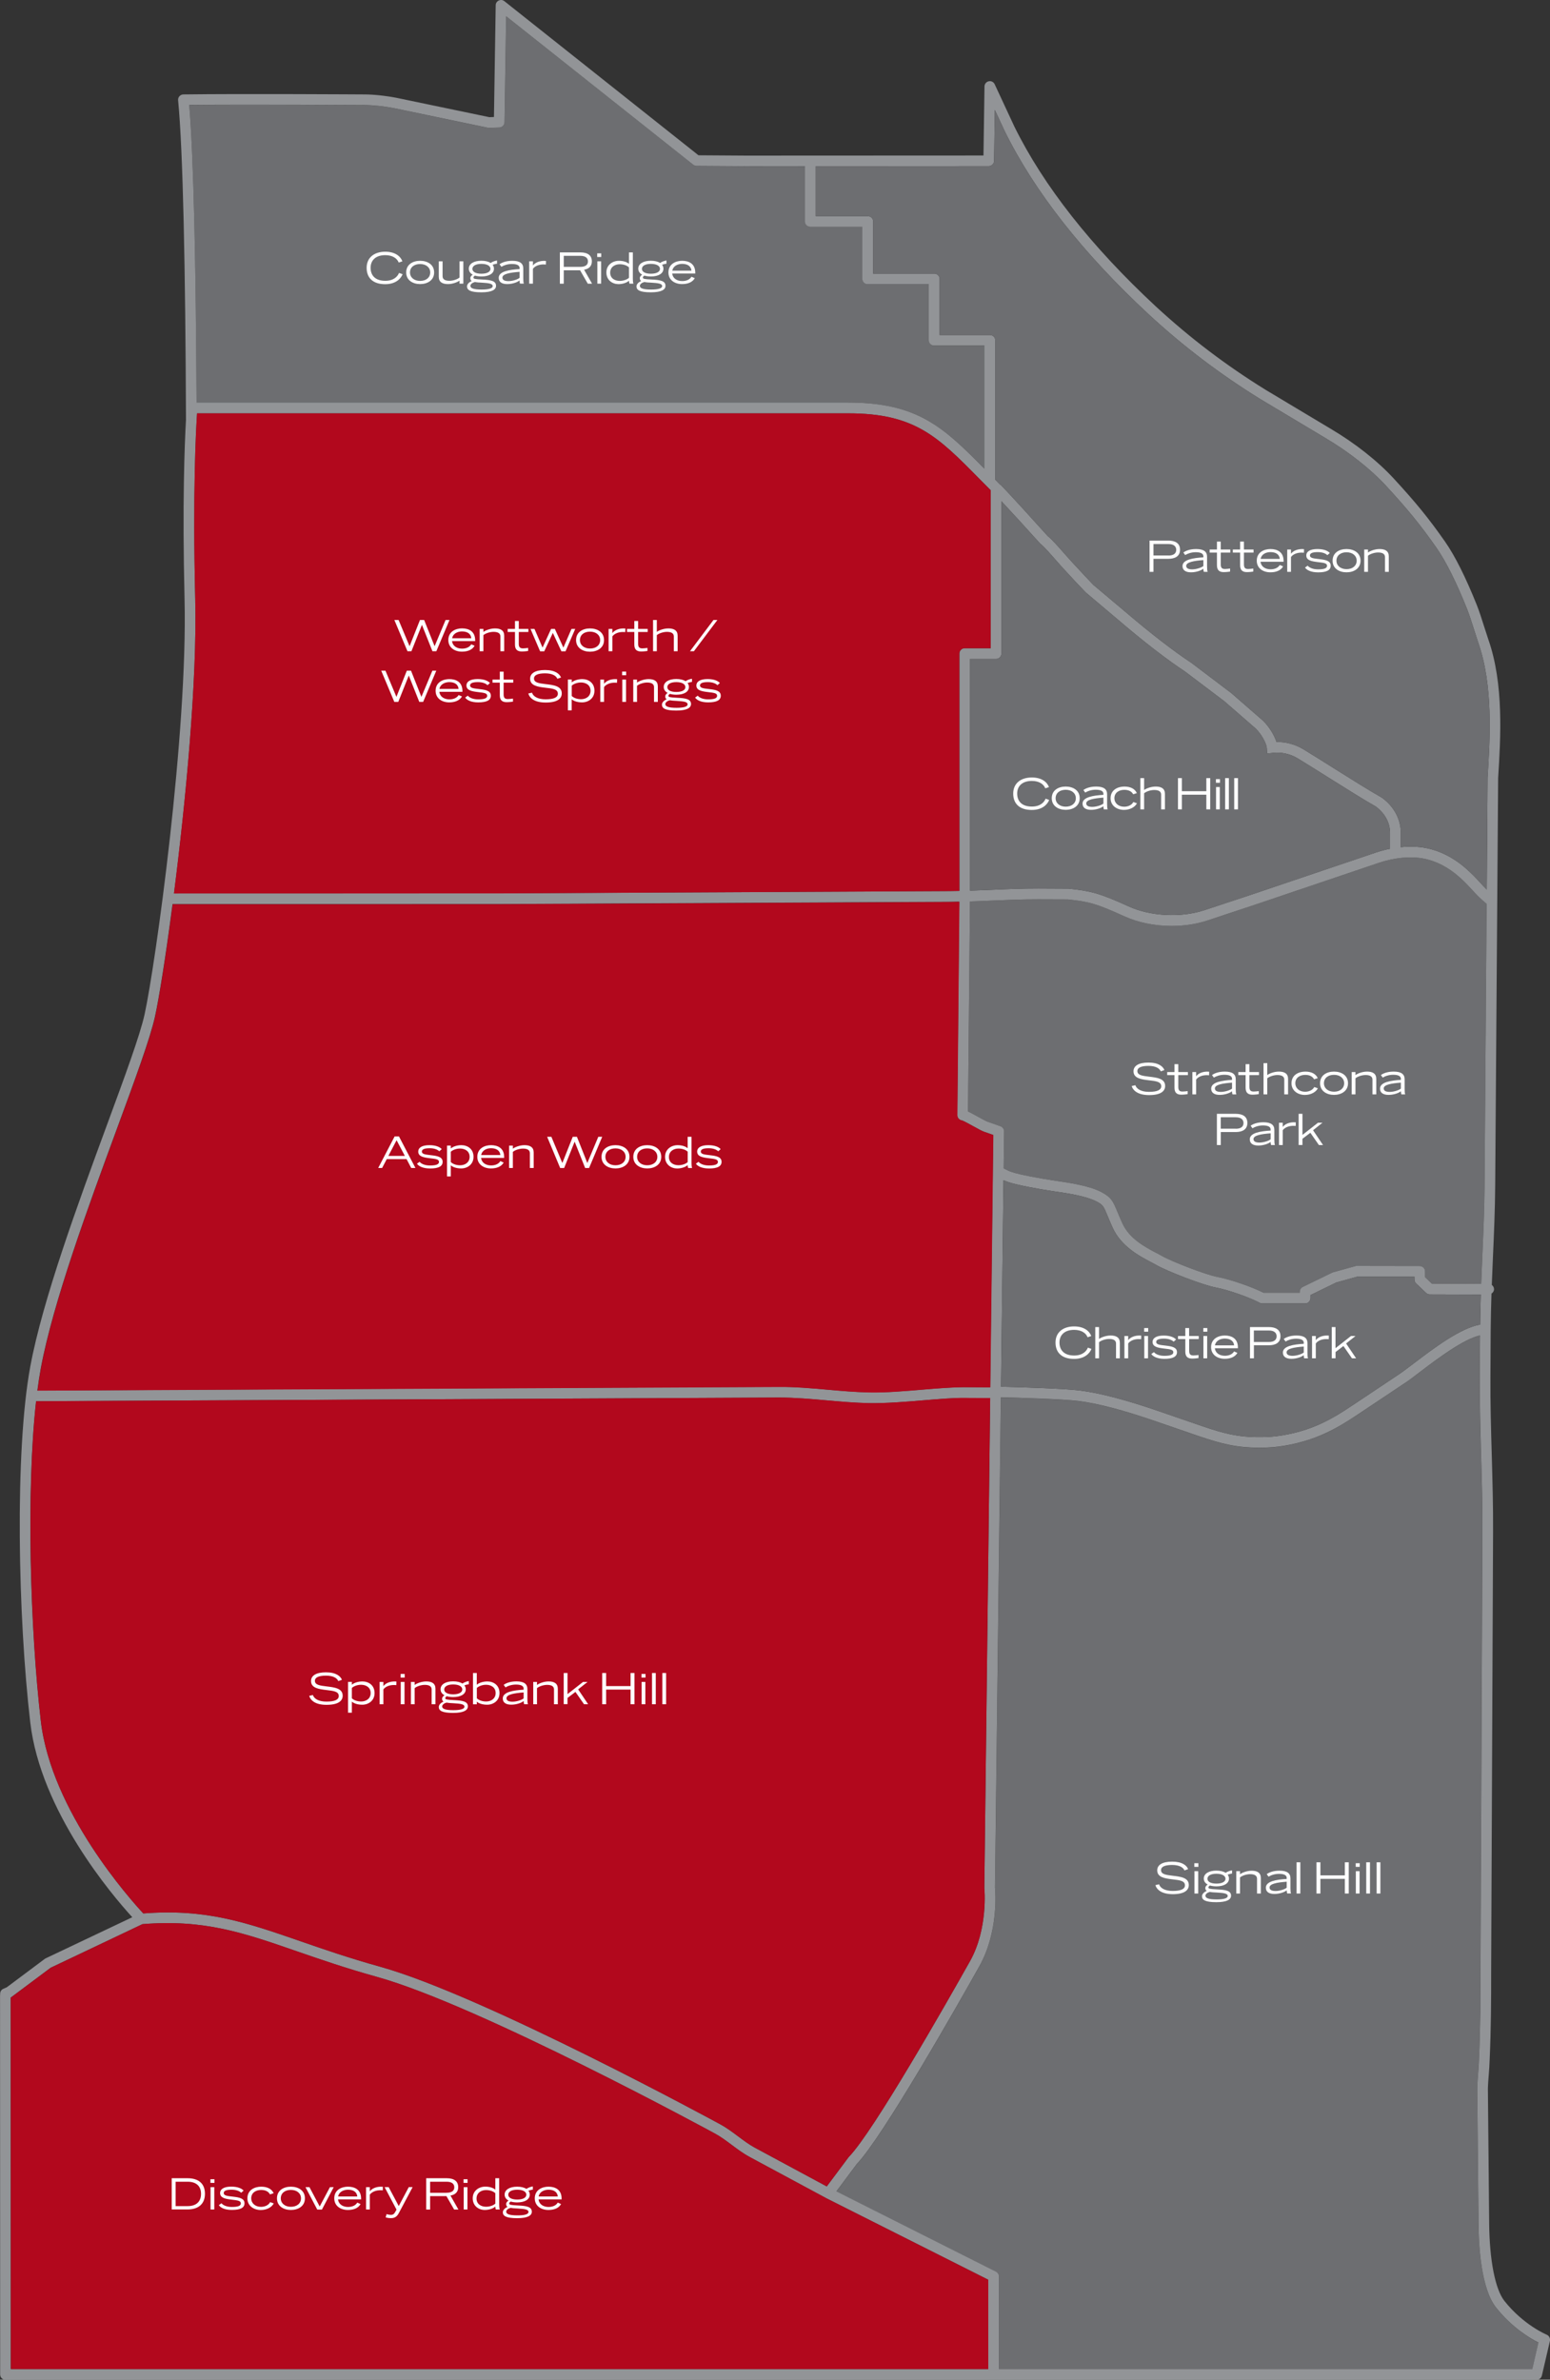 <svg width="536" height="823" viewBox="0 0 536 823" fill="none" xmlns="http://www.w3.org/2000/svg">
<rect x="0" y="0" width="536" height="823" fill="#333333" stroke="none"/>
<g clip-path="url(#clip0)">
<path d="M495.168 443.937L492.813 441.692L492.794 439.684C492.794 438.662 491.973 437.84 490.95 437.84L469.128 437.804C468.964 437.731 468.799 437.822 468.635 437.877L460.929 440.013C460.819 440.049 460.71 440.086 460.618 440.14L450.502 445.069C449.862 445.379 449.461 446.018 449.461 446.73V447.077H436.934C432.934 445.032 425.429 442.44 421.119 441.637C416.992 440.871 405.214 436.307 401.744 434.317C401.178 433.989 400.521 433.642 399.809 433.277C395.901 431.214 390.532 428.385 388.103 423C387.373 421.394 386.843 420.116 386.405 419.075C384.889 415.424 384.323 414.055 380.781 412.212C376.562 410.04 370.08 409.09 364.857 408.324C359.616 407.557 352.622 406.243 349.974 405.348C348.751 404.947 348.221 404.655 347.783 404.417C347.564 404.29 347.326 404.18 347.071 404.07L347.217 391.256C347.235 390.471 346.724 389.759 345.975 389.486L341.538 387.934C341.044 387.77 339.511 386.912 338.269 386.236C336.625 385.324 335.53 384.739 334.744 384.374L335.42 311.76C338.251 311.669 340.917 311.541 343.51 311.431C348.586 311.212 353.407 311.012 359.013 311.012L369.221 311.048C376.471 311.815 378.991 312.417 388.761 316.871C393.636 319.098 399.444 320.23 405.214 320.23C409.469 320.23 413.687 319.609 417.504 318.35L433.647 313.001L476.925 298.361C482.276 296.591 487.718 296.062 492.265 296.919C496.611 297.741 500.921 299.968 504.737 303.4C506.728 305.17 507.951 306.521 509.12 307.799C510.508 309.314 511.822 310.738 514.087 312.581L513.375 410.131C513.32 418.363 512.936 426.742 512.589 434.828C512.462 437.859 512.334 440.944 512.206 444.028L495.168 443.937Z" fill="#6D6E71"/>
<path d="M293.31 139.241C317.433 139.241 326.362 147.839 340.442 162.114V119.564H323.057C322.035 119.564 321.213 118.742 321.213 117.72V98.316H300.085C299.062 98.316 298.24 97.495 298.24 96.472V78.456H280.217C279.194 78.456 278.372 77.634 278.372 76.612V57.482L257.956 57.5L240.9 57.391C240.48 57.391 240.079 57.244 239.768 56.989L175.051 5.64L174.467 42.294C174.448 43.28 173.663 44.083 172.677 44.12L169.116 44.229C168.952 44.229 168.824 44.211 168.678 44.193L136.429 37.457C132.996 36.782 128.905 36.344 126.02 36.344C125.6 36.344 86.412 36.088 65.429 36.325C66.963 54.16 67.712 91.416 67.95 139.26H293.31V139.241Z" fill="#6D6E71"/>
<path d="M517.337 798.047C512.206 791.567 511.329 776.963 511.256 768.822L510.818 722.366C510.854 720.522 511.001 718.77 511.128 717.054C511.256 715.411 511.384 713.841 511.421 712.326C511.914 701.611 511.95 691.681 511.95 681.586L512.607 529.822C512.662 520.933 512.388 511.879 512.151 503.117C511.895 494.318 511.64 485.246 511.694 476.283L511.786 461.863C505.942 463.214 497.213 469.822 491.224 474.348C489.087 475.973 487.243 477.36 485.818 478.328L469.931 488.933C465.384 491.964 460.801 494.884 454.866 497.148C449.57 499.174 443.234 500.488 437.92 500.653C437.08 500.671 436.258 500.689 435.473 500.689C427.584 500.689 422.288 499.356 414.271 496.6L399.608 491.544C388.468 487.692 379.776 485.41 373.001 484.553C367.578 483.877 352.038 483.421 346.121 483.275L344.094 652.8C344.24 654.297 345.317 668.206 338.67 680.071C330.983 693.78 305.253 739.068 296.341 748.378L289.256 757.87L344.459 785.652C345.08 785.963 345.482 786.602 345.482 787.313V819.349H529.901L532.019 810.204C529.207 808.762 522.907 805.056 517.337 798.047Z" fill="#6D6E71"/>
<path d="M529.881 819.313H345.462V787.277C345.462 786.583 345.061 785.945 344.44 785.616L289.237 757.833L296.322 748.341C305.233 739.032 330.963 693.744 338.651 680.035C345.316 668.17 344.221 654.26 344.075 652.763L346.102 483.238C352 483.384 367.54 483.841 372.982 484.516C379.757 485.374 388.467 487.674 399.588 491.507L414.27 496.564C422.287 499.32 427.583 500.653 435.472 500.653C436.257 500.653 437.078 500.634 437.919 500.616C443.232 500.452 449.569 499.138 454.883 497.111C460.818 494.848 465.401 491.927 469.948 488.897L485.836 478.292C487.26 477.342 489.104 475.937 491.241 474.312C497.212 469.785 505.959 463.177 511.803 461.826L511.712 476.247C511.657 485.21 511.931 494.3 512.168 503.081C512.424 511.842 512.679 520.896 512.625 529.786L511.967 681.55C511.967 691.626 511.931 701.575 511.438 712.29C511.401 713.805 511.273 715.375 511.146 717.017C511.018 718.733 510.872 720.486 510.835 722.329L511.273 768.786C511.328 776.927 512.205 791.53 517.336 798.01C522.906 805.038 529.224 808.726 532 810.131L529.881 819.313ZM341.755 819.295H3.724L3.688 690.841L17.511 680.509L49.267 665.432C70.541 663.716 84.018 668.352 102.59 674.796C110.533 677.552 119.536 680.674 130.401 683.686C165.901 693.579 246.524 737.462 247.346 737.918C249.208 738.922 251.053 740.31 253.007 741.752C254.979 743.23 257.006 744.745 259.124 745.895L285.53 760.115V760.097C285.548 760.115 285.548 760.115 285.566 760.133L341.719 788.391V819.295H341.755ZM14.115 595.227C10.408 563.428 9.038 515.42 12.471 484.589L269.332 483.33C274.81 483.33 280.398 483.823 285.785 484.297C290.588 484.717 295.537 485.155 300.485 485.265C306.365 485.356 313.414 484.79 319.623 484.261C324.718 483.841 329.502 483.439 333.063 483.457L342.413 483.512L340.386 652.836C340.386 652.909 340.386 652.982 340.386 653.055C340.404 653.201 341.737 667.001 335.419 678.246C327.749 691.9 302.092 737.097 293.564 745.877C293.51 745.932 293.455 745.987 293.418 746.06L285.895 756.136L260.895 742.664C259.033 741.642 257.188 740.273 255.234 738.813C253.262 737.334 251.235 735.819 249.135 734.687C248.313 734.249 167.325 690.148 131.424 680.144C120.668 677.151 111.72 674.048 103.813 671.309C84.968 664.793 71.29 660.047 49.541 661.726C45.268 657.108 17.767 626.551 14.115 595.227ZM14.096 473.217C18.315 450.454 30.55 417.195 40.374 390.49C46.583 373.605 51.952 359.002 53.577 351.59C54.947 345.384 57.284 330.872 59.658 312.673L172.256 312.655L325.613 311.888C327.767 311.888 329.794 311.87 331.712 311.815L331.018 385.616C331.018 386.109 331.201 386.583 331.548 386.93C331.84 387.222 332.223 387.423 332.643 387.46C333.246 387.66 335.255 388.774 336.46 389.431C338.341 390.471 339.546 391.129 340.276 391.384L343.454 392.498L342.413 479.734L342.212 479.77L333.027 479.715C329.393 479.734 324.444 480.099 319.258 480.537C312.83 481.084 306.201 481.65 300.522 481.523C295.701 481.431 290.807 480.993 286.059 480.573C280.599 480.08 274.938 479.588 269.277 479.588L12.909 480.884C13.275 478.164 13.658 475.59 14.096 473.217ZM67.51 207.183C66.615 169.781 67.766 148.788 68.149 142.947H293.309C316.354 142.947 324.28 150.979 338.651 165.564C339.911 166.842 341.226 168.174 342.596 169.543V224.178H333.611C332.588 224.178 331.767 224.999 331.767 226.021V308.109C329.831 308.146 327.822 308.182 325.631 308.182L172.274 308.949L60.169 308.967C64.205 277.224 68.186 235.714 67.51 207.183ZM126.019 36.326C128.904 36.326 132.994 36.764 136.428 37.439L168.677 44.175C168.823 44.211 168.951 44.211 169.115 44.211L172.676 44.102C173.662 44.065 174.447 43.262 174.465 42.276L175.032 5.622L239.731 56.971C240.059 57.226 240.461 57.372 240.863 57.372L257.919 57.482L278.335 57.464V76.594C278.335 77.616 279.156 78.438 280.179 78.438H298.203V96.454C298.203 97.477 299.025 98.298 300.047 98.298H321.175V117.684C321.175 118.706 321.997 119.527 323.02 119.527H340.404V162.096C326.325 147.821 317.395 139.223 293.272 139.223H67.967C67.729 91.361 66.962 54.123 65.428 36.289C86.429 36.07 125.599 36.326 126.019 36.326ZM335.455 308.018V227.883H344.44C345.462 227.883 346.284 227.062 346.284 226.039V173.322C350.393 177.721 354.465 182.193 358.41 186.574L359.633 187.925L359.907 188.181C360.966 188.966 363.486 191.85 365.331 193.949C366.371 195.135 367.358 196.267 368.088 197.034C370.864 200.064 373.274 202.638 375.466 204.901L386.641 214.339C395.626 222.024 403.46 228.066 409.815 232.264L423.364 242.505L434.23 251.96C436.458 254.151 437.992 257.382 438.065 258.641L438.174 260.613L440.146 260.375C443.05 260.01 446.191 260.722 448.784 262.292C451.633 264.026 455.175 266.253 458.864 268.571C465.055 272.459 471.446 276.494 475.81 278.958C477.655 280.345 480.631 283.32 480.686 287.957V293.525C479.043 293.853 477.399 294.291 475.755 294.839L432.477 309.478L416.352 314.809C408.317 317.437 397.854 316.908 390.312 313.458C380.14 308.821 377.109 308.128 369.549 307.325L359.049 307.27C353.278 307.27 348.494 307.471 343.362 307.708C340.824 307.817 338.231 307.927 335.455 308.018ZM512.077 447.698C511.967 451.148 511.876 454.616 511.839 458.084C505.046 459.253 495.861 466.207 489.013 471.41C486.931 472.998 485.123 474.367 483.79 475.261L467.903 485.867C463.539 488.788 459.156 491.58 453.568 493.698C448.638 495.578 442.739 496.801 437.809 496.965C429.062 497.257 423.857 495.998 415.476 493.114L400.812 488.057C389.435 484.133 380.506 481.778 373.457 480.884C367.778 480.172 352.11 479.715 346.156 479.569L347.015 408.16C347.453 408.36 348.037 408.579 348.804 408.853C351.763 409.839 358.994 411.19 364.326 411.975C369.001 412.65 375.411 413.599 379.081 415.479C381.419 416.684 381.565 417.049 382.989 420.463C383.427 421.54 383.975 422.854 384.724 424.515C387.682 431.05 393.946 434.354 398.073 436.526C398.748 436.873 399.369 437.202 399.899 437.512C403.661 439.666 415.95 444.43 420.443 445.27C424.551 446.037 432.057 448.647 435.599 450.564C435.873 450.71 436.165 450.783 436.476 450.783H451.322C451.815 450.783 452.29 450.582 452.637 450.235C452.984 449.888 453.185 449.414 453.185 448.921V447.88L462.096 443.536L469.382 441.51L489.123 441.546V442.514C489.123 443.025 489.324 443.499 489.689 443.846L493.14 447.132C493.487 447.461 493.944 447.643 494.418 447.643L512.077 447.698ZM495.167 443.938L492.811 441.692L492.793 439.684C492.793 438.662 491.971 437.841 490.949 437.841L469.127 437.804C468.962 437.731 468.798 437.822 468.634 437.877L460.928 440.013C460.818 440.049 460.708 440.086 460.617 440.141L450.5 445.069C449.861 445.38 449.46 446.018 449.46 446.73V447.077H436.932C432.933 445.033 425.428 442.441 421.118 441.637C416.991 440.871 405.213 436.307 401.743 434.318C401.177 433.989 400.52 433.642 399.808 433.277C395.9 431.214 390.531 428.385 388.102 423C387.372 421.394 386.842 420.116 386.404 419.076C384.888 415.425 384.322 414.056 380.78 412.212C376.561 410.04 370.078 409.091 364.856 408.324C359.615 407.557 352.621 406.243 349.973 405.349C348.75 404.947 348.22 404.655 347.782 404.418C347.563 404.29 347.325 404.18 347.069 404.071L347.216 391.256C347.234 390.471 346.723 389.76 345.974 389.486L341.536 387.934C341.043 387.77 339.509 386.912 338.268 386.237C336.624 385.324 335.528 384.74 334.743 384.375L335.419 311.76C338.249 311.669 340.915 311.541 343.509 311.432C348.585 311.213 353.406 311.012 359.012 311.012L369.22 311.048C376.47 311.815 378.99 312.417 388.76 316.871C393.635 319.098 399.442 320.23 405.213 320.23C409.468 320.23 413.686 319.609 417.503 318.35L433.645 313.002L476.924 298.362C482.275 296.591 487.717 296.062 492.264 296.92C496.61 297.741 500.919 299.968 504.736 303.4C506.726 305.171 507.95 306.521 509.119 307.799C510.506 309.314 511.821 310.738 514.086 312.582L513.373 410.131C513.319 418.364 512.935 426.742 512.588 434.829C512.46 437.859 512.332 440.944 512.205 444.029L495.167 443.938ZM282.042 57.482L341.92 57.446C342.924 57.446 343.764 56.624 343.764 55.62L344.02 38.023L347.453 45.398C357.771 66.335 374.534 87.656 397.251 108.739C409.267 119.838 421.885 129.403 435.818 138.019C436.622 138.512 457.458 150.979 458.353 151.508C466.461 156.309 473.893 162.169 479.28 167.992C486.822 176.17 491.223 181.573 496.719 189.422C500.006 194.15 503.567 201.251 507.292 210.56C508.132 212.696 508.954 215.288 509.831 218.044C510.269 219.45 510.726 220.874 511.2 222.297C516.405 237.138 515.254 255.465 514.414 268.955L514.14 307.635C513.319 306.832 512.625 306.083 511.876 305.262C510.689 303.966 509.356 302.505 507.238 300.607C502.928 296.737 497.979 294.182 492.976 293.251C490.328 292.758 487.406 292.667 484.411 292.977V287.939C484.356 283.247 482.074 278.976 477.965 275.928L477.764 275.8C473.473 273.372 467.063 269.338 460.873 265.45C457.184 263.113 453.623 260.886 450.738 259.134C447.944 257.436 444.657 256.524 441.425 256.597C440.658 254.224 438.868 251.303 436.786 249.259L425.738 239.639L411.988 229.234C405.669 225.054 397.963 219.103 389.07 211.509L378.095 202.273C375.959 200.046 373.585 197.508 370.827 194.515C370.115 193.748 369.165 192.671 368.143 191.521C365.951 189.02 363.687 186.447 362.281 185.351L361.167 184.128C356.255 178.67 351.16 173.048 346.01 167.608L345.901 167.718C345.846 167.645 345.809 167.572 345.755 167.499C345.207 166.951 344.677 166.422 344.166 165.893V117.702C344.166 116.68 343.344 115.858 342.322 115.858H324.937V96.472C324.937 95.45 324.115 94.629 323.093 94.629H301.965V76.612C301.965 75.59 301.143 74.769 300.12 74.769H282.096V57.482H282.042ZM534.848 807.411C534.775 807.375 526.85 804.089 520.24 795.747C517.044 791.713 515.072 781.637 514.962 768.786L514.524 722.402C514.56 720.723 514.706 719.007 514.834 717.346C514.962 715.721 515.09 714.042 515.126 712.454C515.62 701.702 515.656 691.717 515.656 681.586L516.313 529.823C516.368 520.878 516.094 511.788 515.857 502.989C515.601 494.227 515.346 485.173 515.4 476.284L515.492 459.782C515.528 455.657 515.638 451.513 515.766 447.369C516.277 447.041 516.642 446.493 516.642 445.836C516.642 445.234 516.332 444.722 515.875 444.376C516.003 441.199 516.131 438.041 516.259 434.938C516.624 426.797 516.989 418.382 517.044 410.095L518.067 269.046C518.925 255.355 520.112 236.59 514.652 221.074C514.195 219.687 513.739 218.282 513.3 216.912C512.406 214.101 511.566 211.436 510.671 209.191C506.836 199.626 503.147 192.251 499.696 187.304C494.09 179.291 489.616 173.796 481.946 165.473C476.322 159.376 468.597 153.279 460.197 148.314C452.692 143.823 438.339 135.226 437.736 134.861C424.004 126.373 411.568 116.935 399.735 106.019C377.383 85.246 360.893 64.309 350.795 43.81L343.965 29.134C343.6 28.349 342.742 27.91 341.902 28.111C341.062 28.294 340.459 29.024 340.441 29.9L340.094 53.776L257.937 53.813L241.539 53.703L174.411 0.402C173.863 -0.036 173.114 -0.128 172.475 0.183C171.836 0.475 171.416 1.114 171.416 1.826L170.813 40.469L169.225 40.524L137.176 33.843C133.506 33.113 129.141 32.657 126.055 32.657C125.635 32.657 83.817 32.383 63.401 32.657C62.89 32.657 62.397 32.894 62.05 33.277C61.703 33.66 61.539 34.172 61.594 34.683C63.292 52.225 64.114 92.731 64.314 145.192C63.84 153.462 63.018 173.87 63.821 207.293C64.935 253.42 53.741 333.738 49.998 350.806C48.427 357.979 43.095 372.455 36.923 389.212C27.044 416.064 14.754 449.468 10.481 472.542C5.039 501.93 6.226 559.321 10.462 595.647C14.042 626.423 38.804 655.447 45.743 663.04L15.795 677.26C15.685 677.315 15.576 677.37 15.484 677.443L2.355 687.263L1.149 687.793C0.474 688.085 0.054 688.76 0.054 689.49V689.819C0.054 689.855 0.017 689.892 0.017 689.947L0.054 821.175C0.054 822.197 0.875 823.018 1.898 823.018H531.379C532.237 823.018 532.986 822.416 533.187 821.576L535.981 809.547C536.145 808.653 535.688 807.758 534.848 807.411Z" fill="#929497"/>
<path d="M325.632 308.182C327.805 308.182 329.832 308.164 331.75 308.109V226.021C331.75 224.999 332.571 224.178 333.594 224.178H342.578V169.543C341.209 168.174 339.894 166.842 338.634 165.564C324.262 150.979 316.355 142.947 293.31 142.947H68.15C67.749 148.77 66.617 169.781 67.511 207.183C68.205 235.714 64.206 277.224 60.152 308.986L172.257 308.967L325.632 308.182Z" fill="#B2081D"/>
<path d="M286.097 480.61C290.826 481.03 295.72 481.468 300.541 481.559C306.22 481.687 312.868 481.121 319.295 480.573C324.482 480.135 329.43 479.77 333.083 479.752L342.268 479.806L342.469 479.77L343.51 392.534L340.332 391.421C339.583 391.165 338.397 390.508 336.516 389.467C335.292 388.792 333.302 387.697 332.699 387.496C332.279 387.441 331.914 387.259 331.603 386.967C331.256 386.62 331.056 386.145 331.074 385.652L331.768 311.87C329.85 311.906 327.842 311.943 325.669 311.943L172.312 312.709L60.426 312.728H59.714C57.34 330.909 55.002 345.439 53.633 351.645C52.008 359.056 46.639 373.641 40.43 390.544C30.606 417.25 18.371 450.509 14.152 473.272C13.714 475.645 13.312 478.218 12.965 480.938L269.37 479.679C274.976 479.624 280.637 480.117 286.097 480.61Z" fill="#B2081D"/>
<path d="M103.833 671.309C111.721 674.047 120.669 677.151 131.425 680.144C167.327 690.147 248.333 734.231 249.136 734.687C251.236 735.819 253.263 737.352 255.236 738.813C257.189 740.273 259.034 741.642 260.896 742.664L285.896 756.136L293.419 746.06C293.474 746.005 293.511 745.932 293.584 745.877C302.112 737.097 327.769 691.9 335.438 678.246C341.738 667.001 340.424 653.201 340.405 653.055C340.405 652.982 340.387 652.909 340.387 652.836L342.414 483.494L333.064 483.439C329.503 483.421 324.719 483.822 319.624 484.242C313.415 484.772 306.367 485.337 300.505 485.246C295.556 485.155 290.589 484.699 285.805 484.279C280.418 483.804 274.848 483.311 269.351 483.311L12.491 484.589C9.076 515.42 10.445 563.41 14.134 595.227C17.786 626.55 45.269 657.126 49.579 661.726C71.291 660.047 84.987 664.793 103.833 671.309Z" fill="#B2081D"/>
<path d="M285.549 760.115L259.125 745.895C257.025 744.763 254.98 743.23 253.008 741.77C251.054 740.309 249.228 738.94 247.347 737.918C246.525 737.48 165.92 693.579 130.403 683.685C119.537 680.655 110.535 677.534 102.591 674.796C84.019 668.352 70.543 663.716 49.269 665.431L17.531 680.528L3.707 690.859L3.744 819.313H341.757V788.427L285.604 760.17C285.585 760.151 285.567 760.133 285.549 760.115Z" fill="#B2081D"/>
<path d="M136.465 393.009H137.963L143.66 403.925H142.199L140.592 400.858H133.744L132.137 403.925H130.786L136.465 393.009ZM140.008 399.763L137.141 394.323L134.292 399.763H140.008Z" fill="white"/>
<path d="M144.19 402.446L145.103 401.789C145.614 402.428 146.801 403.067 148.7 403.067C150.928 403.067 151.805 402.629 151.805 401.825C151.805 400.894 150.654 400.785 148.609 400.548C146.454 400.292 144.628 399.963 144.628 398.248C144.646 396.878 145.961 396.039 148.481 396.039C150.818 396.039 152.133 396.714 152.754 397.408L151.914 398.156C151.366 397.627 150.325 397.098 148.572 397.098C146.545 397.098 145.888 397.59 145.888 398.229C145.87 399.215 147.258 399.288 149.065 399.507C151.293 399.763 153.065 400.091 153.065 401.807C153.065 403.34 151.677 404.107 148.7 404.107C146.162 404.089 144.774 403.286 144.19 402.446Z" fill="white"/>
<path d="M154.58 396.185H155.895V397.189C156.443 396.641 157.885 396.039 159.547 396.039C161.666 396.039 163.747 397.317 163.747 400.055C163.747 402.738 161.592 404.089 159.492 404.089C157.849 404.089 156.571 403.614 155.895 403.012V406.845H154.58V396.185ZM162.396 400.073C162.396 398.083 160.771 397.207 159.072 397.207C157.52 397.207 156.278 397.901 155.895 398.321V401.88C156.644 402.61 157.885 402.994 159.109 402.994C160.771 402.994 162.396 402.044 162.396 400.073Z" fill="white"/>
<path d="M169.774 404.089C167.199 404.089 165.062 402.665 165.062 400.073C165.062 397.152 167.582 396.039 169.792 396.039C172.111 396.039 174.339 397.025 174.339 400.164V400.438H166.359C166.541 402.099 168.002 403.048 169.828 403.048C171.216 403.048 172.403 402.574 173.024 401.551L174.174 402.044C173.426 403.377 171.874 404.089 169.774 404.089ZM166.395 399.452H173.024C172.878 397.846 171.6 397.098 169.792 397.098C168.386 397.098 166.724 397.718 166.395 399.452Z" fill="white"/>
<path d="M176.055 396.203H177.352V397.262C177.863 396.824 179.58 396.039 181.369 396.039C183.287 396.039 184.547 396.714 184.547 398.558V403.924H183.232V398.795C183.232 397.755 182.41 397.225 180.858 397.225C179.543 397.225 178.046 397.755 177.352 398.357V403.924H176.055V396.203Z" fill="white"/>
<path d="M189.203 393.136H190.664L194.462 402.208L198.06 393.136H199.503L203.1 402.208L206.898 393.136H208.25L203.703 403.943H202.351L198.717 394.816L195.083 403.943H193.714L189.203 393.136Z" fill="white"/>
<path d="M208.012 400.073C208.012 397.298 210.313 396.039 212.833 396.039C215.353 396.039 217.672 397.317 217.672 400.073C217.672 402.793 215.335 404.089 212.833 404.089C210.331 404.089 208.012 402.793 208.012 400.073ZM216.339 400.073C216.339 398.339 214.915 397.152 212.833 397.152C210.77 397.152 209.345 398.284 209.345 400.073C209.345 401.789 210.77 402.994 212.833 402.994C214.915 402.994 216.339 401.825 216.339 400.073Z" fill="white"/>
<path d="M219.005 400.073C219.005 397.298 221.306 396.039 223.826 396.039C226.346 396.039 228.665 397.317 228.665 400.073C228.665 402.793 226.328 404.089 223.826 404.089C221.325 404.089 219.005 402.793 219.005 400.073ZM227.314 400.073C227.314 398.339 225.89 397.152 223.808 397.152C221.745 397.152 220.32 398.284 220.32 400.073C220.32 401.789 221.745 402.994 223.808 402.994C225.908 402.994 227.314 401.825 227.314 400.073Z" fill="white"/>
<path d="M229.98 400.055C229.98 397.462 232.117 396.039 234.327 396.039C235.879 396.039 237.139 396.495 237.796 397.097V393.136H239.129V402.227C239.129 402.847 239.166 403.468 239.33 403.943H237.979C237.869 403.687 237.814 403.377 237.796 402.92C237.267 403.468 235.824 404.107 234.144 404.107C232.062 404.089 229.98 402.738 229.98 400.055ZM237.814 401.88V398.302C237.066 397.572 235.824 397.207 234.6 397.207C232.939 397.207 231.313 398.156 231.313 400.128C231.313 402.099 232.92 402.975 234.619 402.975C236.189 402.975 237.431 402.3 237.814 401.88Z" fill="white"/>
<path d="M240.645 402.446L241.558 401.789C242.069 402.428 243.256 403.067 245.174 403.067C247.401 403.067 248.26 402.629 248.26 401.825C248.26 400.894 247.109 400.785 245.064 400.548C242.909 400.292 241.083 399.963 241.083 398.248C241.101 396.878 242.434 396.039 244.936 396.039C247.274 396.039 248.588 396.714 249.209 397.408L248.369 398.156C247.84 397.627 246.781 397.098 245.027 397.098C243 397.098 242.343 397.59 242.343 398.229C242.325 399.215 243.713 399.288 245.52 399.507C247.748 399.763 249.52 400.091 249.52 401.807C249.52 403.34 248.132 404.107 245.155 404.107C242.617 404.089 241.229 403.286 240.645 402.446Z" fill="white"/>
<path d="M106.919 586.483L108.197 586.191C108.617 587.505 110.206 588.473 112.908 588.473C115.794 588.473 117.145 587.797 117.145 586.538C117.145 584.931 115.319 584.767 112.781 584.457C110.188 584.146 107.558 583.763 107.558 581.354C107.558 579.492 109.293 578.342 112.726 578.342C116.232 578.342 117.766 579.692 118.241 580.934L116.981 581.372C116.561 580.35 115.246 579.492 112.726 579.492C110.115 579.492 108.891 580.167 108.891 581.244C108.891 582.704 110.535 582.923 112.927 583.215C115.666 583.544 118.496 583.854 118.496 586.428C118.496 588.272 116.926 589.586 112.945 589.586C109.22 589.604 107.467 588.199 106.919 586.483Z" fill="white"/>
<path d="M120.359 581.646H121.674V582.65C122.222 582.102 123.664 581.5 125.326 581.5C127.444 581.5 129.526 582.777 129.526 585.515C129.526 588.199 127.371 589.55 125.271 589.55C123.628 589.55 122.349 589.075 121.674 588.473V592.306H120.359V581.646ZM128.175 585.515C128.175 583.526 126.55 582.65 124.851 582.65C123.299 582.65 122.057 583.343 121.674 583.763V587.323C122.423 588.053 123.664 588.436 124.888 588.436C126.568 588.436 128.175 587.487 128.175 585.515Z" fill="white"/>
<path d="M131.279 581.664H132.576V583.124C133.27 582.157 134.822 581.39 136.904 581.518L137.086 581.554L137.05 582.777C137.013 582.777 136.684 582.741 136.593 582.741C134.639 582.631 133.197 583.361 132.576 584.256V589.385H131.279V581.664Z" fill="white"/>
<path d="M138.547 578.908H139.935V580.167H138.547V578.908ZM138.584 581.664H139.88V589.385H138.584V581.664Z" fill="white"/>
<path d="M142.09 581.664H143.386V582.723C143.898 582.284 145.614 581.5 147.404 581.5C149.321 581.5 150.581 582.175 150.581 584.019V589.385H149.266V584.256C149.266 583.215 148.445 582.686 146.892 582.686C145.578 582.686 144.08 583.215 143.386 583.818V589.385H142.09V581.664Z" fill="white"/>
<path d="M156.699 592.379C152.809 592.379 151.732 591.576 151.732 590.334C151.732 589.677 152.298 588.929 153.375 588.473C153.01 588.254 152.882 587.925 152.882 587.487C152.864 587.049 153.211 586.592 153.704 586.282C152.827 585.808 152.352 585.096 152.352 584.201C152.352 582.54 154.051 581.463 156.699 581.463C158.05 581.463 159.146 581.737 159.913 582.23C160.497 581.773 161.574 581.445 162.122 581.372V582.485C161.647 582.522 161.045 582.686 160.588 582.85C160.899 583.252 161.063 583.708 161.063 584.219C161.063 585.881 159.365 586.903 156.717 586.903C155.877 586.903 155.128 586.793 154.507 586.611C154.16 586.793 153.978 587.031 153.978 587.268C153.978 587.706 154.343 587.834 157.009 587.962C160.004 588.089 161.793 588.436 161.793 590.115C161.775 591.466 160.351 592.379 156.699 592.379ZM160.606 590.243C160.606 589.331 159.2 589.185 156.826 589.038C155.786 589.002 155 588.929 154.416 588.819C153.521 589.057 152.9 589.586 152.9 590.152C152.9 590.992 154.051 591.43 156.79 591.43C159.292 591.43 160.606 591.01 160.606 590.243ZM159.858 584.274C159.858 583.307 158.799 582.54 156.717 582.54C154.653 582.54 153.612 583.307 153.612 584.274C153.612 585.242 154.653 585.954 156.717 585.954C158.799 585.954 159.858 585.223 159.858 584.274Z" fill="white"/>
<path d="M163.565 578.579H164.88V582.65C165.427 582.102 166.87 581.5 168.532 581.5C170.65 581.5 172.732 582.777 172.732 585.515C172.732 588.199 170.577 589.55 168.477 589.55C166.834 589.55 165.555 589.093 164.88 588.491V589.404H163.565V578.579ZM171.399 585.515C171.399 583.526 169.774 582.65 168.075 582.65C166.523 582.65 165.281 583.343 164.898 583.763V587.323C165.647 588.053 166.888 588.436 168.112 588.436C169.774 588.436 171.399 587.487 171.399 585.515Z" fill="white"/>
<path d="M173.864 587.377C173.864 585.096 177.608 584.566 181.077 584.347V583.982C181.077 583.143 180.347 582.577 178.411 582.577C176.822 582.577 175.453 583.124 174.814 583.562L174.174 582.686C174.85 582.157 176.329 581.481 178.575 581.481C181.296 581.481 182.374 582.431 182.374 584.147V587.597C182.374 588.564 182.428 588.947 182.575 589.367H181.26C181.15 589.093 181.095 588.82 181.077 588.272C180.365 588.911 178.575 589.531 176.822 589.531C174.996 589.531 173.864 588.856 173.864 587.377ZM181.077 587.359V585.297C177.808 585.552 175.142 585.99 175.142 587.304C175.142 588.071 175.8 588.509 177.242 588.509C178.813 588.491 180.566 587.834 181.077 587.359Z" fill="white"/>
<path d="M184.401 581.664H185.697V582.723C186.208 582.284 187.925 581.5 189.715 581.5C191.632 581.5 192.892 582.175 192.892 584.019V589.385H191.577V584.256C191.577 583.215 190.756 582.686 189.203 582.686C187.889 582.686 186.391 583.215 185.697 583.818V589.385H184.401V581.664Z" fill="white"/>
<path d="M194.937 578.579H196.252V585.881L201.621 581.664H203.173L199.923 584.238L203.374 589.367H201.95L198.991 585.114L196.252 587.195V589.349H194.937V578.579Z" fill="white"/>
<path d="M208.25 578.579H209.601V583.106H218.056V578.579H219.407V589.385H218.056V584.311H209.601V589.385H208.25V578.579Z" fill="white"/>
<path d="M221.836 578.908H223.224V580.167H221.836V578.908ZM221.872 581.664H223.169V589.385H221.872V581.664Z" fill="white"/>
<path d="M225.47 578.579H226.767V589.385H225.47V578.579Z" fill="white"/>
<path d="M229.049 578.579H230.346V589.385H229.049V578.579Z" fill="white"/>
<path d="M136.374 214.412H137.835L141.633 223.484L145.231 214.412H146.673L150.289 223.484L154.087 214.412H155.439L150.891 225.218H149.54L145.906 216.091L142.272 225.218H140.903L136.374 214.412Z" fill="white"/>
<path d="M159.748 225.364C157.173 225.364 155.037 223.94 155.037 221.348C155.037 218.427 157.557 217.314 159.766 217.314C162.086 217.314 164.313 218.3 164.313 221.439V221.713H156.315C156.498 223.374 157.959 224.324 159.766 224.324C161.154 224.324 162.359 223.849 162.962 222.827L164.113 223.32C163.382 224.652 161.83 225.364 159.748 225.364ZM156.352 220.727H162.98C162.834 219.121 161.556 218.373 159.748 218.373C158.36 218.373 156.68 219.012 156.352 220.727Z" fill="white"/>
<path d="M165.866 217.497H167.162V218.555C167.673 218.117 169.39 217.332 171.18 217.332C173.097 217.332 174.357 218.008 174.357 219.851V225.218H173.042V220.089C173.042 219.048 172.22 218.519 170.668 218.519C169.353 218.519 167.856 219.048 167.162 219.651V225.218H165.866V217.497Z" fill="white"/>
<path d="M178.082 222.9V218.555H175.562V217.497H178.082V214.759H179.397V217.497H182.721V218.555H179.397V222.644C179.397 223.922 179.927 224.232 180.894 224.232C181.388 224.232 182.337 224.123 182.629 224.068V225.127C182.41 225.163 181.333 225.309 180.456 225.309C178.813 225.309 178.082 224.543 178.082 222.9Z" fill="white"/>
<path d="M183.451 217.497H184.821L187.615 223.958L190.573 217.497H191.869L194.828 223.958L197.622 217.497H198.918L195.558 225.255H194.134L191.175 218.884L188.199 225.255H186.775L183.451 217.497Z" fill="white"/>
<path d="M199.21 221.366C199.21 218.592 201.511 217.332 204.031 217.332C206.551 217.332 208.871 218.61 208.871 221.366C208.871 224.086 206.533 225.382 204.031 225.382C201.53 225.382 199.21 224.068 199.21 221.366ZM207.538 221.366C207.538 219.632 206.113 218.446 204.031 218.446C201.968 218.446 200.544 219.578 200.544 221.366C200.544 223.082 201.968 224.287 204.031 224.287C206.131 224.287 207.538 223.119 207.538 221.366Z" fill="white"/>
<path d="M210.459 217.497H211.756V218.957C212.45 217.99 214.002 217.223 216.084 217.351L216.266 217.387L216.23 218.61C216.193 218.61 215.865 218.574 215.773 218.574C213.819 218.464 212.395 219.194 211.756 220.089V225.218H210.459V217.497Z" fill="white"/>
<path d="M219.352 222.9V218.555H216.832V217.497H219.352V214.759H220.667V217.497H223.973V218.555H220.667V222.644C220.667 223.922 221.197 224.232 222.165 224.232C222.658 224.232 223.607 224.123 223.899 224.068V225.127C223.68 225.163 222.603 225.309 221.726 225.309C220.083 225.309 219.352 224.543 219.352 222.9Z" fill="white"/>
<path d="M225.835 214.412H227.132V218.537C227.643 218.099 229.359 217.332 231.149 217.332C233.066 217.332 234.327 218.008 234.327 219.851V225.218H233.012V220.089C233.012 219.048 232.19 218.519 230.638 218.519C229.323 218.519 227.826 219.048 227.132 219.651V225.218H225.835V214.412Z" fill="white"/>
<path d="M246.726 214.412H248.077L239.951 225.218H238.6L246.726 214.412Z" fill="white"/>
<path d="M131.827 231.936H133.288L137.086 241.008L140.684 231.936H142.126L145.724 241.008L149.522 231.936H150.873L146.326 242.742H144.993L141.359 233.615L137.725 242.742H136.356L131.827 231.936Z" fill="white"/>
<path d="M155.347 242.906C152.772 242.906 150.636 241.482 150.636 238.89C150.636 235.97 153.156 234.856 155.366 234.856C157.685 234.856 159.913 235.842 159.913 238.982V239.255H151.932C152.115 240.917 153.576 241.866 155.402 241.866C156.79 241.866 157.977 241.391 158.598 240.369L159.748 240.862C158.999 242.176 157.429 242.906 155.347 242.906ZM151.951 238.251H158.579C158.433 236.645 157.155 235.897 155.347 235.897C153.959 235.915 152.298 236.536 151.951 238.251Z" fill="white"/>
<path d="M160.862 241.245L161.775 240.588C162.286 241.227 163.473 241.865 165.373 241.865C167.6 241.865 168.477 241.427 168.477 240.624C168.477 239.693 167.327 239.584 165.281 239.346C163.126 239.091 161.3 238.762 161.3 237.065C161.319 235.696 162.652 234.838 165.153 234.838C167.491 234.838 168.806 235.513 169.427 236.207L168.587 236.955C168.039 236.426 166.998 235.896 165.245 235.896C163.218 235.896 162.56 236.389 162.56 237.028C162.542 238.014 163.93 238.087 165.738 238.306C167.966 238.561 169.737 238.89 169.737 240.606C169.737 242.139 168.349 242.906 165.373 242.906C162.834 242.906 161.446 242.103 160.862 241.245Z" fill="white"/>
<path d="M172.841 240.424V236.079H170.321V235.02H172.841V232.282H174.156V235.02H177.48V236.079H174.156V240.168C174.156 241.446 174.686 241.756 175.654 241.756C176.147 241.756 177.096 241.647 177.388 241.592V242.651C177.169 242.687 176.092 242.833 175.215 242.833C173.554 242.833 172.841 242.066 172.841 240.424Z" fill="white"/>
<path d="M182.684 239.839L183.962 239.547C184.382 240.862 185.971 241.847 188.674 241.847C191.559 241.847 192.91 241.172 192.91 239.912C192.91 238.306 191.084 238.123 188.546 237.831C185.953 237.521 183.323 237.138 183.323 234.728C183.323 232.866 185.058 231.716 188.491 231.716C191.997 231.716 193.531 233.067 194.006 234.308L192.746 234.746C192.326 233.724 191.011 232.866 188.491 232.866C185.88 232.866 184.656 233.542 184.656 234.619C184.656 236.079 186.3 236.298 188.692 236.59C191.431 236.919 194.262 237.229 194.262 239.803C194.262 241.646 192.691 242.961 188.71 242.961C184.985 242.961 183.214 241.555 182.684 239.839Z" fill="white"/>
<path d="M196.398 235.002H197.713V236.006C198.261 235.459 199.703 234.856 201.365 234.856C203.483 234.856 205.565 236.134 205.565 238.872C205.565 241.555 203.41 242.906 201.292 242.906C199.649 242.906 198.37 242.432 197.695 241.829V245.663H196.38V235.002H196.398ZM204.214 238.89C204.214 236.901 202.589 236.024 200.89 236.024C199.338 236.024 198.096 236.718 197.713 237.138V240.697C198.462 241.428 199.703 241.811 200.927 241.811C202.607 241.811 204.214 240.862 204.214 238.89Z" fill="white"/>
<path d="M207.592 235.02H208.889V236.481C209.583 235.513 211.135 234.747 213.217 234.874L213.399 234.911L213.363 236.134C213.326 236.134 212.998 236.097 212.906 236.097C210.952 235.988 209.528 236.718 208.889 237.612V242.742H207.592V235.02Z" fill="white"/>
<path d="M215.134 232.264H216.522V233.523H215.134V232.264ZM215.189 235.02H216.485V242.742H215.189V235.02Z" fill="white"/>
<path d="M218.987 235.02H220.284V236.079C220.795 235.641 222.512 234.856 224.301 234.856C226.219 234.856 227.479 235.532 227.479 237.375V242.742H226.164V237.613C226.164 236.572 225.342 236.043 223.79 236.043C222.475 236.043 220.978 236.572 220.284 237.174V242.742H218.987V235.02Z" fill="white"/>
<path d="M233.87 245.735C229.98 245.735 228.903 244.932 228.903 243.691C228.903 243.034 229.469 242.285 230.546 241.829C230.181 241.61 230.053 241.281 230.053 240.843C230.035 240.405 230.382 239.949 230.875 239.639C229.999 239.164 229.524 238.452 229.524 237.558C229.524 235.897 231.222 234.82 233.87 234.82C235.221 234.82 236.317 235.093 237.084 235.586C237.668 235.13 238.746 234.801 239.294 234.728V235.842C238.819 235.878 238.216 236.043 237.76 236.207C238.07 236.608 238.234 237.065 238.234 237.576C238.234 239.237 236.536 240.259 233.888 240.259C233.048 240.259 232.3 240.15 231.679 239.967C231.332 240.15 231.149 240.387 231.149 240.624C231.149 241.062 231.514 241.19 234.18 241.318C237.175 241.446 238.965 241.793 238.965 243.472C238.947 244.823 237.522 245.735 233.87 245.735ZM237.778 243.6C237.778 242.687 236.372 242.541 233.998 242.395C232.957 242.358 232.172 242.285 231.587 242.176C230.693 242.431 230.072 242.943 230.072 243.508C230.072 244.348 231.222 244.786 233.961 244.786C236.445 244.786 237.778 244.366 237.778 243.6ZM237.011 237.631C237.011 236.663 235.952 235.897 233.87 235.897C231.806 235.897 230.766 236.663 230.766 237.631C230.766 238.598 231.806 239.31 233.87 239.31C235.952 239.31 237.011 238.598 237.011 237.631Z" fill="white"/>
<path d="M240.371 241.245L241.284 240.588C241.795 241.227 242.982 241.865 244.9 241.865C247.128 241.865 247.986 241.427 247.986 240.624C247.986 239.693 246.835 239.584 244.79 239.346C242.635 239.091 240.809 238.762 240.809 237.065C240.827 235.696 242.161 234.838 244.662 234.838C247 234.838 248.315 235.513 248.935 236.207L248.095 236.955C247.566 236.426 246.507 235.896 244.754 235.896C242.727 235.896 242.069 236.389 242.069 237.028C242.051 238.014 243.439 238.087 245.247 238.306C247.475 238.561 249.246 238.89 249.246 240.606C249.246 242.139 247.858 242.906 244.881 242.906C242.343 242.906 240.955 242.103 240.371 241.245Z" fill="white"/>
<path d="M126.787 92.621C126.787 89.098 129.38 87.053 133.233 87.053C136.611 87.053 138.511 88.623 139.15 90.376L137.871 90.795C137.36 89.408 135.79 88.24 133.233 88.24C129.946 88.24 128.156 90.01 128.156 92.602C128.156 95.231 129.745 97.111 133.233 97.111C136.155 97.111 137.506 95.614 137.981 94.391L139.223 94.829C138.565 96.472 136.757 98.279 133.215 98.279C129.069 98.298 126.787 96.18 126.787 92.621Z" fill="white"/>
<path d="M140.464 94.227C140.464 91.452 142.765 90.193 145.285 90.193C147.805 90.193 150.125 91.471 150.125 94.227C150.125 96.947 147.787 98.243 145.285 98.243C142.784 98.243 140.464 96.947 140.464 94.227ZM148.773 94.227C148.773 92.493 147.349 91.306 145.267 91.306C143.204 91.306 141.779 92.438 141.779 94.227C141.779 95.943 143.204 97.148 145.267 97.148C147.367 97.148 148.773 95.979 148.773 94.227Z" fill="white"/>
<path d="M151.732 95.724V90.376H153.046V95.541C153.046 96.582 153.868 97.111 155.402 97.111C156.735 97.111 158.214 96.564 158.908 95.98V90.376H160.223V98.097H158.908V97.038C158.415 97.458 156.68 98.243 154.909 98.243C153.01 98.243 151.732 97.568 151.732 95.724Z" fill="white"/>
<path d="M166.468 101.091C162.579 101.091 161.501 100.287 161.501 99.046C161.501 98.389 162.067 97.641 163.145 97.184C162.779 96.965 162.652 96.637 162.652 96.199C162.633 95.76 162.98 95.304 163.473 94.994C162.597 94.519 162.122 93.807 162.122 92.913C162.122 91.252 163.82 90.175 166.45 90.175C167.801 90.175 168.897 90.449 169.664 90.941C170.248 90.485 171.326 90.156 171.874 90.084V91.197C171.399 91.234 170.796 91.398 170.34 91.562C170.65 91.964 170.814 92.42 170.814 92.931C170.814 94.592 169.116 95.615 166.468 95.615C165.628 95.615 164.88 95.505 164.24 95.322C163.893 95.505 163.711 95.742 163.711 95.98C163.711 96.418 164.076 96.545 166.742 96.673C169.737 96.801 171.527 97.148 171.527 98.827C171.545 100.178 170.12 101.091 166.468 101.091ZM170.376 98.955C170.376 98.042 168.97 97.896 166.596 97.75C165.555 97.714 164.77 97.641 164.186 97.531C163.291 97.787 162.67 98.298 162.67 98.864C162.67 99.703 163.82 100.141 166.56 100.141C169.043 100.141 170.376 99.722 170.376 98.955ZM169.609 92.986C169.609 92.018 168.55 91.252 166.468 91.252C164.386 91.252 163.364 92.018 163.364 92.986C163.364 93.953 164.405 94.665 166.468 94.665C168.532 94.665 169.609 93.935 169.609 92.986Z" fill="white"/>
<path d="M172.458 96.089C172.458 93.807 176.201 93.278 179.671 93.059V92.694C179.671 91.854 178.941 91.288 177.005 91.288C175.416 91.288 174.047 91.836 173.389 92.274L172.75 91.398C173.426 90.868 174.905 90.193 177.151 90.193C179.872 90.193 180.949 91.142 180.949 92.858V96.308C180.949 97.275 181.004 97.659 181.15 98.079H179.835C179.726 97.805 179.671 97.531 179.653 96.983C178.941 97.622 177.151 98.243 175.398 98.243C173.59 98.243 172.458 97.567 172.458 96.089ZM179.671 96.071V94.008C176.402 94.263 173.736 94.702 173.736 96.016C173.736 96.783 174.394 97.221 175.836 97.221C177.407 97.221 179.178 96.545 179.671 96.071Z" fill="white"/>
<path d="M182.995 90.376H184.291V91.836C184.985 90.868 186.537 90.102 188.619 90.23L188.802 90.266L188.765 91.489C188.729 91.489 188.4 91.453 188.309 91.453C186.355 91.343 184.912 92.073 184.291 92.968V98.097H182.995V90.376Z" fill="white"/>
<path d="M193.604 87.29H200.708C203.264 87.29 204.67 88.349 204.67 90.394C204.67 91.945 203.757 92.986 201.986 93.278L204.744 98.115H203.264L200.598 93.479H194.956V98.115H193.604V87.29ZM200.671 92.292C202.443 92.292 203.319 91.599 203.319 90.412C203.319 89.207 202.443 88.477 200.671 88.477H194.956V92.292H200.671Z" fill="white"/>
<path d="M206.515 87.619H207.903V88.879H206.515V87.619ZM206.57 90.376H207.866V98.097H206.57V90.376Z" fill="white"/>
<path d="M209.692 94.209C209.692 91.617 211.829 90.193 214.038 90.193C215.591 90.193 216.851 90.649 217.508 91.252V87.29H218.841V96.381C218.841 97.002 218.878 97.622 219.042 98.097H217.691C217.599 97.841 217.526 97.531 217.508 97.075C216.978 97.622 215.536 98.261 213.856 98.261C211.756 98.243 209.692 96.892 209.692 94.209ZM217.508 96.052V92.475C216.759 91.745 215.518 91.379 214.294 91.379C212.632 91.379 211.007 92.329 211.007 94.3C211.007 96.272 212.614 97.148 214.331 97.148C215.901 97.129 217.143 96.472 217.508 96.052Z" fill="white"/>
<path d="M225.068 101.091C221.178 101.091 220.101 100.287 220.101 99.046C220.101 98.389 220.667 97.641 221.745 97.184C221.379 96.965 221.252 96.637 221.252 96.199C221.233 95.76 221.58 95.304 222.073 94.994C221.197 94.519 220.722 93.807 220.722 92.913C220.722 91.252 222.42 90.175 225.05 90.175C226.401 90.175 227.497 90.449 228.264 90.941C228.848 90.485 229.926 90.156 230.473 90.084V91.197C229.999 91.234 229.396 91.398 228.939 91.562C229.25 91.964 229.414 92.42 229.414 92.931C229.414 94.592 227.716 95.615 225.068 95.615C224.228 95.615 223.479 95.505 222.84 95.322C222.493 95.505 222.311 95.742 222.311 95.98C222.311 96.418 222.676 96.545 225.342 96.673C228.337 96.801 230.126 97.148 230.126 98.827C230.145 100.178 228.72 101.091 225.068 101.091ZM228.976 98.955C228.976 98.042 227.57 97.896 225.196 97.75C224.155 97.714 223.37 97.641 222.785 97.531C221.891 97.787 221.27 98.298 221.27 98.864C221.27 99.703 222.42 100.141 225.159 100.141C227.661 100.141 228.976 99.722 228.976 98.955ZM228.227 92.986C228.227 92.018 227.168 91.252 225.086 91.252C223.005 91.252 221.982 92.018 221.982 92.986C221.982 93.953 223.023 94.665 225.086 94.665C227.15 94.665 228.227 93.935 228.227 92.986Z" fill="white"/>
<path d="M235.86 98.243C233.286 98.243 231.149 96.819 231.149 94.227C231.149 91.306 233.669 90.193 235.879 90.193C238.198 90.193 240.426 91.179 240.426 94.318V94.592H232.446C232.628 96.253 234.089 97.202 235.915 97.202C237.303 97.202 238.49 96.728 239.111 95.706L240.261 96.198C239.513 97.531 237.96 98.243 235.86 98.243ZM232.482 93.606H239.111C238.965 92 237.687 91.252 235.879 91.252C234.473 91.252 232.811 91.891 232.482 93.606Z" fill="white"/>
<path d="M59.385 753.306H64.882C68.388 753.306 70.871 754.931 70.871 758.673C70.871 762.415 68.351 764.094 64.882 764.094H59.385V753.306ZM64.918 762.944C67.803 762.944 69.52 761.448 69.52 758.709C69.52 756.008 67.822 754.511 64.9 754.511H60.736V762.944H64.918Z" fill="white"/>
<path d="M72.77 753.653H74.158V754.913H72.77V753.653ZM72.807 756.391H74.104V764.113H72.807V756.391Z" fill="white"/>
<path d="M75.674 762.615L76.587 761.958C77.098 762.597 78.285 763.236 80.203 763.236C82.431 763.236 83.289 762.798 83.289 761.995C83.289 761.064 82.138 760.954 80.093 760.717C77.938 760.461 76.112 760.133 76.112 758.417C76.13 757.048 77.463 756.208 79.965 756.208C82.303 756.208 83.618 756.884 84.238 757.577L83.398 758.326C82.869 757.796 81.81 757.267 80.057 757.267C78.03 757.267 77.372 757.76 77.372 758.399C77.354 759.384 78.742 759.458 80.55 759.677C82.778 759.932 84.549 760.261 84.549 761.977C84.549 763.51 83.161 764.258 80.184 764.258C77.646 764.277 76.258 763.473 75.674 762.615Z" fill="white"/>
<path d="M85.553 760.261C85.553 757.286 88.146 756.227 90.319 756.227C92.529 756.227 94.008 757.067 94.629 758.491L93.369 758.892C92.839 757.906 91.799 757.359 90.301 757.359C88.511 757.359 86.868 758.29 86.868 760.279C86.868 761.904 88.238 763.2 90.246 763.2C91.397 763.2 92.785 762.762 93.424 761.575L94.665 762.014C93.99 763.31 92.31 764.295 90.155 764.295C87.726 764.277 85.553 762.853 85.553 760.261Z" fill="white"/>
<path d="M95.779 760.261C95.779 757.487 98.08 756.227 100.6 756.227C103.12 756.227 105.44 757.505 105.44 760.261C105.44 762.981 103.102 764.277 100.6 764.277C98.099 764.277 95.779 762.981 95.779 760.261ZM104.088 760.261C104.088 758.527 102.664 757.341 100.582 757.341C98.519 757.341 97.094 758.472 97.094 760.261C97.094 761.959 98.519 763.182 100.582 763.182C102.682 763.182 104.088 762.014 104.088 760.261Z" fill="white"/>
<path d="M105.64 756.391H107.01L110.553 763.072L114.095 756.391H115.392L111.32 764.149H109.713L105.64 756.391Z" fill="white"/>
<path d="M120.304 764.277C117.729 764.277 115.593 762.853 115.593 760.261C115.593 757.341 118.094 756.227 120.322 756.227C122.641 756.227 124.869 757.213 124.869 760.352V760.626H116.889C117.072 762.287 118.533 763.237 120.341 763.237C121.728 763.237 122.934 762.762 123.536 761.74L124.687 762.233C123.956 763.565 122.404 764.277 120.304 764.277ZM116.926 759.622H123.554C123.408 758.016 122.13 757.268 120.322 757.268C118.916 757.286 117.254 757.906 116.926 759.622Z" fill="white"/>
<path d="M126.586 756.391H127.882V757.852C128.576 756.884 130.129 756.118 132.21 756.245L132.393 756.282L132.356 757.505C132.32 757.505 131.991 757.468 131.9 757.468C129.946 757.359 128.522 758.089 127.882 758.983V764.113H126.586V756.391Z" fill="white"/>
<path d="M133.361 766.851L133.671 765.719C134.018 765.81 134.657 765.975 135.187 765.975C135.954 765.975 136.319 765.628 136.702 764.916L137.122 764.168L132.995 756.373H134.402L137.889 762.926L141.359 756.373H142.692L137.999 765.208C137.433 766.34 136.684 767.106 135.296 767.106C134.475 767.125 133.835 766.979 133.361 766.851Z" fill="white"/>
<path d="M147.385 753.306H154.489C157.045 753.306 158.451 754.365 158.451 756.409C158.451 757.961 157.538 759.001 155.767 759.293L158.525 764.131H157.045L154.379 759.494H148.737V764.131H147.385V753.306ZM154.452 758.326C156.224 758.326 157.1 757.632 157.1 756.446C157.1 755.241 156.224 754.511 154.452 754.511H148.737V758.344H154.452V758.326Z" fill="white"/>
<path d="M160.296 753.653H161.684V754.913H160.296V753.653ZM160.351 756.391H161.647V764.113H160.351V756.391Z" fill="white"/>
<path d="M163.473 760.224C163.473 757.632 165.61 756.209 167.819 756.209C169.372 756.209 170.632 756.665 171.289 757.267V753.306H172.622V762.397C172.622 763.017 172.659 763.638 172.823 764.113H171.472C171.362 763.857 171.307 763.547 171.289 763.09C170.759 763.638 169.317 764.277 167.637 764.277C165.537 764.277 163.473 762.908 163.473 760.224ZM171.289 762.068V758.49C170.54 757.76 169.299 757.395 168.075 757.395C166.413 757.395 164.788 758.344 164.788 760.316C164.788 762.287 166.395 763.163 168.093 763.163C169.682 763.163 170.906 762.488 171.289 762.068Z" fill="white"/>
<path d="M178.849 767.124C174.959 767.124 173.882 766.321 173.882 765.08C173.882 764.423 174.448 763.674 175.526 763.218C175.16 762.999 175.033 762.67 175.033 762.232C175.014 761.794 175.361 761.338 175.854 761.027C174.978 760.553 174.503 759.841 174.503 758.965C174.503 757.304 176.201 756.227 178.831 756.227C180.182 756.227 181.278 756.5 182.045 756.993C182.629 756.537 183.707 756.208 184.254 756.135V757.249C183.78 757.285 183.177 757.45 182.72 757.614C183.031 758.015 183.195 758.472 183.195 758.983C183.195 760.644 181.497 761.666 178.849 761.666C178.009 761.666 177.26 761.557 176.621 761.374C176.274 761.557 176.092 761.794 176.092 762.031C176.092 762.469 176.457 762.597 179.123 762.725C182.118 762.853 183.907 763.2 183.907 764.879C183.926 766.193 182.501 767.124 178.849 767.124ZM182.757 764.97C182.757 764.058 181.351 763.912 178.977 763.766C177.936 763.729 177.151 763.656 176.566 763.547C175.672 763.802 175.051 764.313 175.051 764.879C175.051 765.719 176.201 766.157 178.94 766.157C181.424 766.175 182.757 765.755 182.757 764.97ZM182.008 759.001C182.008 758.034 180.949 757.267 178.867 757.267C176.786 757.267 175.763 758.034 175.763 759.001C175.763 759.969 176.804 760.681 178.867 760.681C180.931 760.681 182.008 759.969 182.008 759.001Z" fill="white"/>
<path d="M189.642 764.277C187.067 764.277 184.93 762.853 184.93 760.261C184.93 757.341 187.45 756.227 189.66 756.227C191.979 756.227 194.207 757.213 194.207 760.352V760.626H186.227C186.409 762.287 187.87 763.237 189.678 763.237C191.066 763.237 192.271 762.762 192.874 761.74L194.024 762.233C193.294 763.565 191.742 764.277 189.642 764.277ZM186.263 759.622H192.892C192.746 758.016 191.468 757.268 189.66 757.268C188.254 757.286 186.592 757.906 186.263 759.622Z" fill="white"/>
<path d="M399.535 651.942L400.813 651.65C401.233 652.964 402.822 653.95 405.524 653.95C408.41 653.95 409.761 653.275 409.761 652.015C409.761 650.409 407.935 650.226 405.397 649.934C402.804 649.624 400.174 649.24 400.174 646.831C400.174 644.969 401.909 643.819 405.342 643.819C408.848 643.819 410.382 645.151 410.857 646.411L409.597 646.849C409.177 645.827 407.862 644.969 405.324 644.969C402.712 644.969 401.489 645.644 401.489 646.721C401.489 648.182 403.132 648.401 405.524 648.693C408.264 649.021 411.094 649.332 411.094 651.905C411.094 653.749 409.524 655.063 405.543 655.063C401.854 655.045 400.083 653.658 399.535 651.942Z" fill="white"/>
<path d="M413.011 644.367H414.399V645.626H413.011V644.367ZM413.048 647.123H414.344V654.844H413.048V647.123Z" fill="white"/>
<path d="M420.626 657.838C416.737 657.838 415.659 657.035 415.659 655.794C415.659 655.136 416.225 654.388 417.303 653.932C416.938 653.713 416.81 653.384 416.81 652.946C416.792 652.508 417.138 652.051 417.632 651.741C416.755 651.267 416.28 650.555 416.28 649.66C416.28 647.999 417.978 646.922 420.626 646.922C421.978 646.922 423.073 647.196 423.84 647.689C424.425 647.232 425.502 646.904 426.05 646.831V647.944C425.575 647.981 424.972 648.145 424.516 648.309C424.826 648.711 424.991 649.167 424.991 649.678C424.991 651.34 423.292 652.362 420.645 652.362C419.805 652.362 419.056 652.252 418.417 652.07C418.07 652.252 417.887 652.49 417.887 652.727C417.887 653.165 418.252 653.293 420.919 653.421C423.913 653.548 425.703 653.895 425.703 655.575C425.721 656.925 424.279 657.838 420.626 657.838ZM424.552 655.702C424.552 654.79 423.146 654.644 420.772 654.497C419.732 654.461 418.946 654.406 418.362 654.278C417.467 654.534 416.846 655.045 416.846 655.611C416.846 656.451 417.997 656.889 420.736 656.889C423.219 656.889 424.552 656.469 424.552 655.702ZM423.786 649.733C423.786 648.766 422.726 647.999 420.645 647.999C418.563 647.999 417.54 648.766 417.54 649.733C417.54 650.701 418.581 651.413 420.645 651.413C422.726 651.413 423.786 650.682 423.786 649.733Z" fill="white"/>
<path d="M427.511 647.123H428.807V648.182C429.319 647.744 431.035 646.959 432.825 646.959C434.742 646.959 436.002 647.634 436.002 649.478V654.844H434.687V649.715C434.687 648.675 433.866 648.145 432.314 648.145C430.999 648.145 429.501 648.675 428.807 649.277V654.844H427.511V647.123Z" fill="white"/>
<path d="M437.737 652.837C437.737 650.555 441.481 650.025 444.95 649.806V649.441C444.95 648.602 444.22 648.036 442.284 648.036C440.695 648.036 439.326 648.583 438.687 649.021L438.047 648.145C438.723 647.616 440.202 646.94 442.448 646.94C445.169 646.94 446.247 647.89 446.247 649.606V653.056C446.247 654.023 446.302 654.406 446.448 654.826H445.133C445.023 654.552 444.969 654.279 444.95 653.731C444.238 654.37 442.448 654.99 440.695 654.99C438.888 654.99 437.737 654.315 437.737 652.837ZM444.95 652.818V650.756C441.681 651.011 439.015 651.449 439.015 652.763C439.015 653.53 439.673 653.968 441.115 653.968C442.686 653.968 444.457 653.293 444.95 652.818Z" fill="white"/>
<path d="M448.365 644.038H449.662V654.844H448.365V644.038Z" fill="white"/>
<path d="M455.25 644.038H456.601V648.565H465.056V644.038H466.407V654.844H465.056V649.77H456.601V654.844H455.25V644.038Z" fill="white"/>
<path d="M468.817 644.367H470.205V645.626H468.817V644.367ZM468.854 647.123H470.15V654.844H468.854V647.123Z" fill="white"/>
<path d="M472.451 644.038H473.748V654.844H472.451V644.038Z" fill="white"/>
<path d="M476.049 644.038H477.345V654.844H476.049V644.038Z" fill="white"/>
<path d="M512.078 447.698C511.968 451.148 511.877 454.616 511.841 458.084C505.048 459.253 495.862 466.207 489.014 471.41C486.932 472.998 485.125 474.367 483.792 475.261L467.904 485.867C463.54 488.788 459.157 491.58 453.569 493.698C448.639 495.578 442.741 496.801 437.81 496.965C429.063 497.257 423.859 495.998 415.477 493.114L400.813 488.057C389.436 484.133 380.507 481.778 373.458 480.884C367.779 480.172 352.111 479.715 346.158 479.569L347.016 408.16C347.454 408.36 348.038 408.579 348.805 408.853C351.764 409.839 358.995 411.19 364.327 411.975C369.002 412.65 375.412 413.599 379.082 415.48C381.42 416.684 381.566 417.049 382.99 420.463C383.429 421.54 383.976 422.854 384.725 424.515C387.683 431.05 393.947 434.354 398.074 436.526C398.75 436.873 399.37 437.202 399.9 437.512C403.662 439.666 415.952 444.43 420.444 445.27C424.553 446.037 432.058 448.647 435.6 450.564C435.874 450.71 436.167 450.783 436.477 450.783H451.323C451.816 450.783 452.291 450.582 452.638 450.235C452.985 449.888 453.186 449.414 453.186 448.921V447.88L462.097 443.536L469.384 441.51L489.124 441.546V442.514C489.124 443.025 489.325 443.499 489.69 443.846L493.141 447.132C493.488 447.461 493.945 447.643 494.42 447.643L512.078 447.698Z" fill="#6D6E71"/>
<path d="M282.043 57.482L341.921 57.445C342.925 57.445 343.765 56.624 343.765 55.62L344.021 38.023L347.454 45.398C357.772 66.335 374.535 87.656 397.252 108.739C409.268 119.838 421.886 129.403 435.82 138.019C436.623 138.511 457.459 150.979 458.354 151.508C466.462 156.309 473.894 162.169 479.281 167.992C486.823 176.169 491.224 181.573 496.72 189.422C500.007 194.15 503.568 201.25 507.293 210.56C508.133 212.696 508.955 215.288 509.832 218.044C510.27 219.45 510.727 220.874 511.201 222.297C516.406 237.138 515.255 255.465 514.415 268.955L514.141 307.635C513.32 306.832 512.626 306.083 511.877 305.262C510.69 303.966 509.357 302.505 507.239 300.607C502.929 296.737 497.98 294.182 492.977 293.251C490.329 292.758 487.407 292.667 484.412 292.977V287.939C484.358 283.247 482.075 278.976 477.966 275.928L477.765 275.8C473.474 273.372 467.064 269.338 460.874 265.45C457.185 263.113 453.624 260.886 450.739 259.134C447.945 257.436 444.658 256.524 441.426 256.597C440.659 254.224 438.869 251.303 436.787 249.259L425.739 239.639L411.989 229.234C405.67 225.054 397.964 219.103 389.071 211.509L378.096 202.273C375.96 200.046 373.586 197.508 370.828 194.515C370.116 193.748 369.166 192.671 368.144 191.521C365.953 189.02 363.688 186.446 362.282 185.351L361.168 184.128C356.256 178.67 351.161 173.048 346.011 167.608L345.902 167.718C345.847 167.645 345.811 167.572 345.756 167.499C345.208 166.951 344.678 166.422 344.167 165.892V117.702C344.167 116.68 343.345 115.858 342.323 115.858H324.938V96.472C324.938 95.45 324.116 94.629 323.094 94.629H301.966V76.612C301.966 75.59 301.144 74.769 300.121 74.769H282.098V57.482H282.043Z" fill="#6D6E71"/>
<path d="M335.457 308.018V227.883H344.441C345.464 227.883 346.285 227.062 346.285 226.039V173.322C350.394 177.721 354.466 182.193 358.411 186.574L359.634 187.925L359.908 188.181C360.967 188.965 363.487 191.85 365.332 193.949C366.373 195.135 367.359 196.267 368.089 197.034C370.865 200.064 373.275 202.638 375.467 204.901L386.642 214.339C395.627 222.023 403.461 228.066 409.816 232.264L423.366 242.504L434.231 251.96C436.459 254.151 437.993 257.382 438.066 258.641L438.175 260.612L440.147 260.375C443.051 260.01 446.192 260.722 448.785 262.292C451.634 264.026 455.176 266.253 458.865 268.571C465.056 272.459 471.447 276.493 475.811 278.958C477.656 280.345 480.632 283.32 480.687 287.957V293.524C479.044 293.853 477.4 294.291 475.757 294.839L432.478 309.478L416.353 314.809C408.318 317.437 397.855 316.908 390.313 313.458C380.141 308.821 377.11 308.128 369.55 307.324L359.05 307.27C353.279 307.27 348.495 307.471 343.364 307.708C340.825 307.817 338.232 307.927 335.457 308.018Z" fill="#6D6E71"/>
<path d="M397.526 186.958H404.027C406.401 186.958 408.063 187.852 408.063 190.115C408.063 192.379 406.328 193.255 404.027 193.255H398.877V197.764H397.526V186.958ZM404.082 192.123C405.926 192.123 406.748 191.32 406.748 190.152C406.748 188.984 405.926 188.144 404.082 188.144H398.877V192.105H404.082V192.123Z" fill="white"/>
<path d="M408.921 195.774C408.921 193.492 412.665 192.963 416.134 192.744V192.379C416.134 191.539 415.404 190.973 413.468 190.973C411.879 190.973 410.51 191.521 409.852 191.959L409.213 191.083C409.889 190.554 411.368 189.878 413.614 189.878C416.335 189.878 417.412 190.827 417.412 192.543V195.993C417.412 196.961 417.467 197.344 417.613 197.764H416.298C416.189 197.49 416.134 197.216 416.116 196.669C415.404 197.308 413.614 197.928 411.861 197.928C410.053 197.928 408.921 197.235 408.921 195.774ZM416.134 195.756V193.693C412.865 193.949 410.199 194.387 410.199 195.701C410.199 196.468 410.857 196.906 412.299 196.906C413.87 196.888 415.623 196.212 416.134 195.756Z" fill="white"/>
<path d="M420.827 195.446V191.101H418.307V190.043H420.827V187.304H422.142V190.043H425.447V191.101H422.142V195.19C422.142 196.468 422.672 196.778 423.639 196.778C424.133 196.778 425.082 196.669 425.374 196.614V197.673C425.155 197.709 424.078 197.855 423.201 197.855C421.558 197.874 420.827 197.089 420.827 195.446Z" fill="white"/>
<path d="M428.844 195.446V191.101H426.324V190.043H428.844V187.304H430.159V190.043H433.482V191.101H430.159V195.19C430.159 196.468 430.688 196.778 431.656 196.778C432.149 196.778 433.099 196.669 433.391 196.614V197.673C433.172 197.709 432.094 197.855 431.218 197.855C429.574 197.874 428.844 197.089 428.844 195.446Z" fill="white"/>
<path d="M439.308 197.928C436.733 197.928 434.596 196.504 434.596 193.912C434.596 190.992 437.116 189.878 439.326 189.878C441.645 189.878 443.873 190.864 443.873 194.004V194.277H435.893C436.075 195.939 437.536 196.888 439.362 196.888C440.75 196.888 441.937 196.413 442.558 195.391L443.709 195.884C442.96 197.216 441.408 197.928 439.308 197.928ZM435.929 193.292H442.558C442.412 191.685 441.134 190.937 439.326 190.937C437.92 190.937 436.258 191.558 435.929 193.292Z" fill="white"/>
<path d="M445.133 190.043H446.429V191.503C447.123 190.535 448.675 189.769 450.757 189.897L450.94 189.933L450.903 191.156C450.867 191.156 450.538 191.12 450.447 191.12C448.493 191.01 447.069 191.74 446.429 192.635V197.764H445.133V190.043Z" fill="white"/>
<path d="M451.287 196.285L452.2 195.628C452.711 196.267 453.898 196.906 455.816 196.906C458.043 196.906 458.902 196.468 458.902 195.665C458.902 194.734 457.751 194.624 455.706 194.387C453.551 194.131 451.725 193.803 451.725 192.087C451.743 190.718 453.076 189.878 455.578 189.878C457.916 189.878 459.23 190.554 459.851 191.247L459.011 191.996C458.482 191.466 457.423 190.937 455.67 190.937C453.643 190.937 452.985 191.43 452.985 192.069C452.967 193.054 454.355 193.127 456.163 193.346C458.39 193.602 460.162 193.931 460.162 195.646C460.162 197.18 458.774 197.946 455.797 197.946C453.241 197.928 451.871 197.125 451.287 196.285Z" fill="white"/>
<path d="M460.819 193.912C460.819 191.138 463.12 189.878 465.64 189.878C468.16 189.878 470.479 191.156 470.479 193.912C470.479 196.632 468.142 197.928 465.64 197.928C463.138 197.928 460.819 196.632 460.819 193.912ZM469.146 193.912C469.146 192.178 467.722 190.992 465.64 190.992C463.577 190.992 462.152 192.123 462.152 193.912C462.152 195.628 463.577 196.833 465.64 196.833C467.722 196.833 469.146 195.665 469.146 193.912Z" fill="white"/>
<path d="M471.758 190.042H473.054V191.101C473.565 190.663 475.282 189.878 477.072 189.878C478.989 189.878 480.249 190.554 480.249 192.397V197.764H478.934V192.635C478.934 191.594 478.112 191.065 476.56 191.065C475.245 191.065 473.748 191.594 473.054 192.196V197.764H471.758V190.042Z" fill="white"/>
<path d="M350.376 274.449C350.376 270.926 352.951 268.881 356.822 268.881C360.2 268.881 362.1 270.451 362.739 272.204L361.46 272.623C360.949 271.236 359.379 270.068 356.822 270.068C353.535 270.068 351.745 271.838 351.745 274.431C351.745 277.059 353.334 278.939 356.822 278.939C359.744 278.939 361.095 277.443 361.57 276.219L362.812 276.658C362.154 278.3 360.346 280.108 356.804 280.108C352.64 280.126 350.376 278.008 350.376 274.449Z" fill="white"/>
<path d="M363.706 276.055C363.706 273.281 366.007 272.021 368.527 272.021C371.047 272.021 373.367 273.299 373.367 276.055C373.367 278.775 371.029 280.071 368.527 280.071C366.026 280.071 363.706 278.775 363.706 276.055ZM372.033 276.055C372.033 274.321 370.609 273.134 368.527 273.134C366.464 273.134 365.039 274.266 365.039 276.055C365.039 277.771 366.464 278.976 368.527 278.976C370.609 278.976 372.033 277.807 372.033 276.055Z" fill="white"/>
<path d="M374.353 277.917C374.353 275.635 378.096 275.106 381.566 274.887V274.522C381.566 273.682 380.835 273.116 378.9 273.116C377.311 273.116 375.941 273.664 375.284 274.102L374.645 273.226C375.321 272.696 376.8 272.021 379.046 272.021C381.767 272.021 382.844 272.97 382.844 274.686V278.136C382.844 279.104 382.899 279.487 383.045 279.907H381.73C381.621 279.633 381.566 279.359 381.548 278.811C380.835 279.45 379.046 280.071 377.293 280.071C375.503 280.071 374.353 279.377 374.353 277.917ZM381.566 277.899V275.836C378.297 276.092 375.631 276.53 375.631 277.844C375.631 278.611 376.288 279.049 377.731 279.049C379.301 279.031 381.073 278.355 381.566 277.899Z" fill="white"/>
<path d="M384.049 276.055C384.049 273.08 386.642 272.021 388.815 272.021C391.025 272.021 392.486 272.861 393.125 274.284L391.865 274.686C391.336 273.7 390.295 273.153 388.797 273.153C387.008 273.153 385.364 274.084 385.364 276.073C385.364 277.716 386.734 278.994 388.742 278.994C389.893 278.994 391.281 278.556 391.92 277.369L393.162 277.808C392.486 279.104 390.788 280.089 388.651 280.089C386.222 280.071 384.049 278.647 384.049 276.055Z" fill="white"/>
<path d="M394.349 269.101H395.645V273.226C396.156 272.788 397.873 272.021 399.663 272.021C401.58 272.021 402.84 272.697 402.84 274.54V279.907H401.525V274.778C401.525 273.737 400.704 273.208 399.151 273.208C397.837 273.208 396.339 273.737 395.645 274.339V279.907H394.349V269.101Z" fill="white"/>
<path d="M407.351 269.101H408.702V273.628H417.157V269.101H418.508V279.907H417.157V274.832H408.702V279.907H407.351V269.101Z" fill="white"/>
<path d="M420.48 269.447H421.868V270.707H420.48V269.447ZM420.517 272.185H421.813V279.907H420.517V272.185Z" fill="white"/>
<path d="M423.658 269.101H424.954V279.907H423.658V269.101Z" fill="white"/>
<path d="M426.799 269.101H428.095V279.907H426.799V269.101Z" fill="white"/>
<path d="M391.336 375.594L392.614 375.302C393.034 376.617 394.623 377.602 397.325 377.602C400.21 377.602 401.562 376.927 401.562 375.667C401.562 374.061 399.736 373.879 397.197 373.587C394.604 373.276 391.975 372.893 391.975 370.483C391.975 368.621 393.71 367.471 397.143 367.471C400.649 367.471 402.183 368.822 402.657 370.063L401.397 370.502C400.977 369.479 399.663 368.621 397.143 368.621C394.531 368.621 393.308 369.297 393.308 370.374C393.308 371.834 394.951 372.053 397.343 372.345C400.083 372.674 402.913 372.984 402.913 375.558C402.913 377.402 401.343 378.716 397.362 378.716C393.655 378.698 391.883 377.292 391.336 375.594Z" fill="white"/>
<path d="M406.145 376.16V371.816H403.625V370.757H406.145V368.019H407.46V370.757H410.784V371.816H407.46V375.905C407.46 377.182 407.99 377.493 408.957 377.493C409.451 377.493 410.4 377.383 410.692 377.328V378.387C410.473 378.424 409.396 378.57 408.519 378.57C406.876 378.588 406.145 377.803 406.145 376.16Z" fill="white"/>
<path d="M412.336 370.757H413.632V372.217C414.326 371.25 415.878 370.483 417.96 370.611L418.143 370.648L418.106 371.871C418.07 371.871 417.741 371.834 417.65 371.834C415.696 371.725 414.253 372.455 413.632 373.349V378.479H412.336V370.757Z" fill="white"/>
<path d="M418.837 376.489C418.837 374.207 422.58 373.678 426.05 373.459V373.094C426.05 372.254 425.319 371.688 423.384 371.688C421.795 371.688 420.425 372.236 419.768 372.674L419.129 371.798C419.805 371.268 421.284 370.593 423.53 370.593C426.251 370.593 427.328 371.542 427.328 373.258V376.708C427.328 377.675 427.383 378.059 427.529 378.479H426.214C426.105 378.205 426.05 377.931 426.032 377.383C425.319 378.022 423.53 378.643 421.777 378.643C419.969 378.643 418.837 377.949 418.837 376.489ZM426.05 376.471V374.408C422.781 374.663 420.115 375.102 420.115 376.416C420.115 377.183 420.772 377.621 422.215 377.621C423.786 377.602 425.557 376.927 426.05 376.471Z" fill="white"/>
<path d="M430.743 376.16V371.816H428.223V370.757H430.743V368.019H432.058V370.757H435.363V371.816H432.058V375.905C432.058 377.182 432.587 377.493 433.555 377.493C434.048 377.493 434.998 377.383 435.29 377.328V378.387C435.071 378.424 433.994 378.57 433.117 378.57C431.474 378.588 430.743 377.803 430.743 376.16Z" fill="white"/>
<path d="M436.934 367.672H438.23V371.798C438.741 371.359 440.458 370.593 442.248 370.593C444.165 370.593 445.425 371.268 445.425 373.112V378.479H444.11V373.349C444.11 372.309 443.288 371.779 441.736 371.779C440.421 371.779 438.924 372.309 438.23 372.911V378.479H436.934V367.672Z" fill="white"/>
<path d="M446.612 374.627C446.612 371.651 449.205 370.593 451.378 370.593C453.588 370.593 455.049 371.432 455.688 372.856L454.428 373.258C453.898 372.272 452.857 371.725 451.36 371.725C449.57 371.725 447.927 372.655 447.927 374.645C447.927 376.288 449.296 377.566 451.305 377.566C452.455 377.566 453.843 377.128 454.482 375.941L455.724 376.379C455.049 377.675 453.35 378.661 451.214 378.661C448.785 378.643 446.612 377.219 446.612 374.627Z" fill="white"/>
<path d="M456.491 374.627C456.491 371.852 458.792 370.593 461.312 370.593C463.832 370.593 466.151 371.871 466.151 374.627C466.151 377.347 463.814 378.643 461.312 378.643C458.81 378.643 456.491 377.347 456.491 374.627ZM464.818 374.627C464.818 372.893 463.394 371.706 461.312 371.706C459.249 371.706 457.824 372.838 457.824 374.627C457.824 376.343 459.249 377.548 461.312 377.548C463.394 377.548 464.818 376.379 464.818 374.627Z" fill="white"/>
<path d="M467.43 370.757H468.726V371.816C469.237 371.378 470.954 370.593 472.744 370.593C474.661 370.593 475.921 371.268 475.921 373.112V378.478H474.606V373.349C474.606 372.309 473.784 371.779 472.232 371.779C470.917 371.779 469.42 372.309 468.726 372.911V378.478H467.43V370.757Z" fill="white"/>
<path d="M477.218 376.489C477.218 374.207 480.961 373.678 484.431 373.459V373.094C484.431 372.254 483.7 371.688 481.765 371.688C480.176 371.688 478.806 372.236 478.167 372.674L477.528 371.798C478.204 371.268 479.683 370.593 481.929 370.593C484.65 370.593 485.727 371.542 485.727 373.258V376.708C485.727 377.675 485.782 378.059 485.928 378.479H484.613C484.522 378.205 484.449 377.931 484.431 377.383C483.719 378.022 481.929 378.643 480.176 378.643C478.368 378.643 477.218 377.949 477.218 376.489ZM484.431 376.471V374.408C481.162 374.663 478.496 375.102 478.496 376.416C478.496 377.183 479.153 377.621 480.596 377.621C482.166 377.602 483.938 376.927 484.431 376.471Z" fill="white"/>
<path d="M420.809 385.196H427.31C429.684 385.196 431.346 386.09 431.346 388.354C431.346 390.617 429.611 391.494 427.31 391.494H422.16V396.002H420.809V385.196ZM427.346 390.362C429.191 390.362 430.013 389.559 430.013 388.39C430.013 387.222 429.191 386.383 427.346 386.383H422.142V390.344H427.346V390.362Z" fill="white"/>
<path d="M432.186 394.013C432.186 391.731 435.929 391.202 439.399 390.983V390.618C439.399 389.778 438.668 389.212 436.733 389.212C435.144 389.212 433.774 389.76 433.117 390.198L432.478 389.321C433.154 388.792 434.633 388.117 436.879 388.117C439.6 388.117 440.677 389.066 440.677 390.782V394.232C440.677 395.199 440.732 395.583 440.878 396.002H439.563C439.454 395.729 439.399 395.455 439.381 394.907C438.668 395.546 436.879 396.167 435.126 396.167C433.318 396.167 432.186 395.473 432.186 394.013ZM439.399 393.995V391.932C436.13 392.187 433.464 392.625 433.464 393.94C433.464 394.706 434.121 395.145 435.564 395.145C437.134 395.126 438.906 394.451 439.399 393.995Z" fill="white"/>
<path d="M442.284 388.281H443.581V389.741C444.275 388.774 445.827 388.007 447.908 388.135L448.091 388.172L448.055 389.395C448.018 389.395 447.689 389.358 447.598 389.358C445.644 389.249 444.22 389.979 443.581 390.873V396.003H442.284V388.281Z" fill="white"/>
<path d="M449.077 385.196H450.392V392.498L455.761 388.281H457.313L454.062 390.873L457.514 396.002H456.089L453.131 391.749L450.392 393.83V395.984H449.077V385.196Z" fill="white"/>
<path d="M365.003 464.291C365.003 460.768 367.596 458.723 371.449 458.723C374.828 458.723 376.727 460.293 377.366 462.045L376.088 462.465C375.576 461.078 374.024 459.91 371.449 459.91C368.162 459.91 366.373 461.68 366.373 464.272C366.373 466.901 367.961 468.781 371.449 468.781C374.371 468.781 375.722 467.284 376.197 466.061L377.439 466.499C376.781 468.142 374.974 469.949 371.431 469.949C367.286 469.968 365.003 467.85 365.003 464.291Z" fill="white"/>
<path d="M378.754 458.942H380.05V463.068C380.561 462.629 382.278 461.863 384.068 461.863C385.985 461.863 387.245 462.538 387.245 464.382V469.749H385.93V464.619C385.93 463.579 385.109 463.049 383.556 463.049C382.242 463.049 380.744 463.579 380.05 464.181V469.749H378.754V458.942Z" fill="white"/>
<path d="M388.834 462.027H390.13V463.487C390.824 462.52 392.376 461.753 394.458 461.881L394.641 461.917L394.604 463.14C394.568 463.14 394.239 463.104 394.148 463.104C392.194 462.994 390.769 463.725 390.13 464.619V469.748H388.834V462.027Z" fill="white"/>
<path d="M395.663 459.289H397.051V460.549H395.663V459.289ZM395.7 462.027H396.996V469.749H395.7V462.027Z" fill="white"/>
<path d="M398.129 468.27L399.042 467.613C399.553 468.252 400.74 468.891 402.639 468.891C404.867 468.891 405.744 468.453 405.744 467.649C405.744 466.718 404.593 466.609 402.548 466.372C400.393 466.116 398.567 465.787 398.567 464.09C398.585 462.721 399.918 461.881 402.42 461.881C404.757 461.881 406.072 462.557 406.693 463.25L405.853 463.999C405.305 463.469 404.264 462.94 402.511 462.94C400.484 462.94 399.827 463.433 399.827 464.072C399.809 465.057 401.197 465.13 403.004 465.349C405.232 465.605 407.004 465.933 407.004 467.631C407.004 469.164 405.616 469.931 402.639 469.931C400.101 469.913 398.713 469.11 398.129 468.27Z" fill="white"/>
<path d="M409.889 467.43V463.086H407.369V462.027H409.889V459.289H411.204V462.027H414.527V463.086H411.222V467.175C411.222 468.453 411.751 468.763 412.719 468.763C413.212 468.763 414.162 468.653 414.454 468.599V469.657C414.235 469.694 413.158 469.84 412.281 469.84C410.619 469.858 409.889 469.073 409.889 467.43Z" fill="white"/>
<path d="M416.116 459.289H417.504V460.549H416.116V459.289ZM416.152 462.027H417.449V469.749H416.152V462.027Z" fill="white"/>
<path d="M423.512 469.913C420.937 469.913 418.8 468.489 418.8 465.897C418.8 462.976 421.32 461.863 423.53 461.863C425.849 461.863 428.077 462.849 428.077 465.988V466.262H420.097C420.279 467.923 421.74 468.872 423.548 468.872C424.936 468.872 426.141 468.398 426.744 467.376L427.894 467.868C427.164 469.201 425.593 469.913 423.512 469.913ZM420.133 465.276H426.762C426.616 463.67 425.338 462.922 423.53 462.922C422.124 462.922 420.462 463.542 420.133 465.276Z" fill="white"/>
<path d="M432.259 458.942H438.76C441.134 458.942 442.795 459.837 442.795 462.1C442.795 464.364 441.061 465.24 438.76 465.24H433.61V469.749H432.259V458.942ZM438.796 464.108C440.641 464.108 441.462 463.305 441.462 462.137C441.462 460.968 440.641 460.129 438.796 460.129H433.592V464.108H438.796Z" fill="white"/>
<path d="M443.635 467.759C443.635 465.477 447.379 464.948 450.848 464.729V464.364C450.848 463.524 450.118 462.958 448.182 462.958C446.594 462.958 445.224 463.506 444.567 463.944L443.928 463.068C444.603 462.538 446.082 461.863 448.328 461.863C451.049 461.863 452.127 462.812 452.127 464.528V467.978C452.127 468.945 452.182 469.31 452.328 469.749H451.013C450.903 469.475 450.849 469.201 450.83 468.653C450.118 469.292 448.328 469.913 446.575 469.913C444.768 469.913 443.635 469.219 443.635 467.759ZM450.848 467.741V465.678C447.58 465.933 444.914 466.372 444.914 467.686C444.914 468.452 445.571 468.891 447.014 468.891C448.584 468.872 450.355 468.197 450.848 467.741Z" fill="white"/>
<path d="M453.716 462.027H455.012V463.487C455.706 462.52 457.258 461.753 459.34 461.881L459.523 461.917L459.486 463.14C459.45 463.14 459.121 463.104 459.03 463.104C457.076 462.994 455.633 463.725 455.012 464.619V469.748H453.716V462.027Z" fill="white"/>
<path d="M460.509 458.942H461.823V466.244L467.192 462.027H468.744L465.494 464.619L468.945 469.749H467.521L464.563 465.495L461.842 467.576V469.73H460.527V458.942H460.509Z" fill="white"/>
</g>
<defs>
<clipPath id="clip0">
<rect width="536" height="823" fill="white"/>
</clipPath>
</defs>
</svg>
